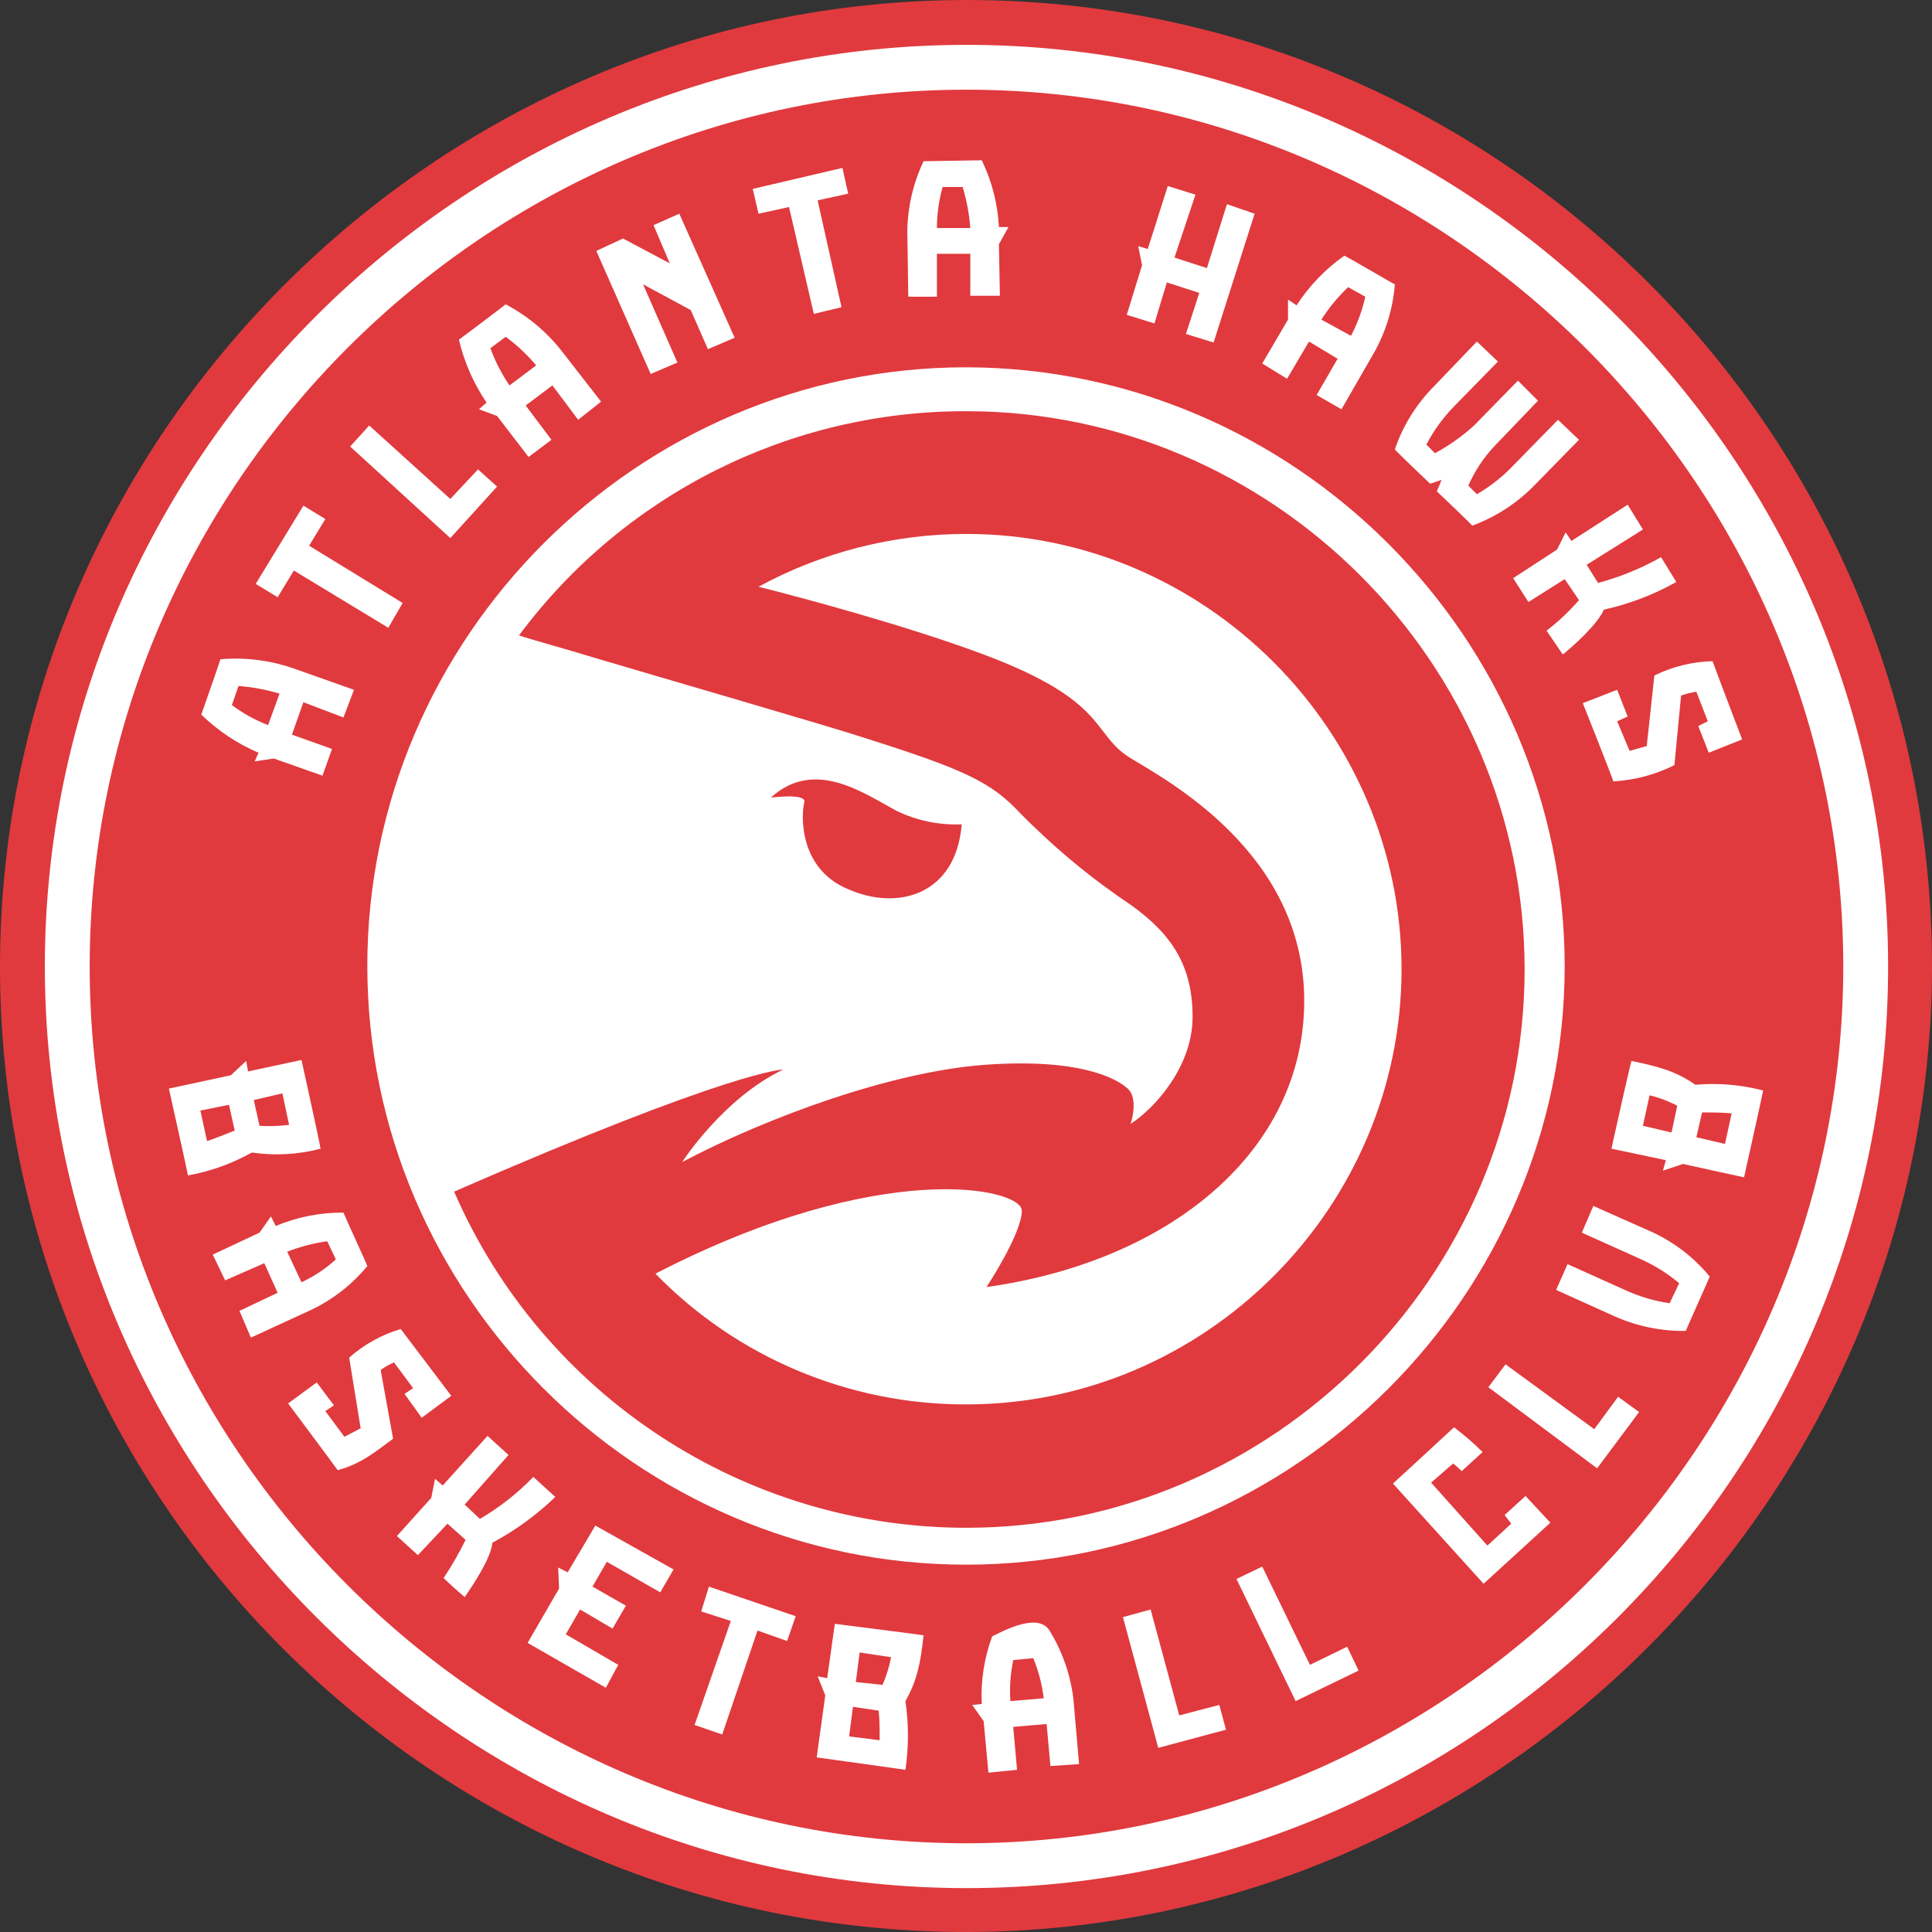 <svg clip-rule="evenodd" fill-rule="evenodd" xmlns="http://www.w3.org/2000/svg" width="300" height="300"><rect width="100%" height="100%" fill="#333333" stroke="none"/><rect id="backgroundrect" width="100%" height="100%" x="0" y="0" fill="none" stroke="none"/><g class="currentLayer" style=""><title>Layer 1</title><path d="m150.074,300.001 c-82.815,0 -150.074,-67.259 -150.074,-149.926 c0.048,-82.31 67.764,-150.026 150.074,-150.074 c82.667,0 149.926,67.259 149.926,150.074 c-0.095,82.211 -67.715,149.831 -149.926,149.926 z" fill="#e03a3e" id="svg_1" class=""/><path d="m150.074,293.186 c-78.509,0 -143.111,-64.603 -143.111,-143.111 c0,-78.509 64.603,-143.111 143.111,-143.111 c78.509,0 143.111,64.603 143.111,143.111 c0,78.815 -64.296,143.111 -143.111,143.111 z" fill="#fff" id="svg_2" class=""/><path d="m150.074,286.223 c-74.689,0 -136.148,-61.459 -136.148,-136.148 s61.459,-136.148 136.148,-136.148 s136.148,61.459 136.148,136.148 c-0.057,74.667 -61.482,136.092 -136.148,136.148 z" fill="#e03a3e" id="svg_3" class=""/><path d="m101.482,34.963 l2.519,5.926 l-7.259,-3.852 l-4.148,1.926 l8.444,19.111 l4.148,-1.778 l-5.333,-12.148 l7.407,4 l2.667,6.074 l4.148,-1.778 l-8.593,-19.259 zm89.037,-3.259 l-3.111,9.926 l-5.037,-1.63 l3.259,-9.778 l-4.296,-1.333 l-3.111,9.778 l-1.481,-0.444 l0.593,2.963 l-2.37,7.704 l4.296,1.333 l1.926,-6.37 l5.037,1.63 l-2.074,6.37 l4.296,1.333 l6.37,-20 l-4.296,-1.481 zm69.778,58.667 l-2.37,-3.852 c-3.079,1.738 -6.364,3.083 -9.778,4 l-1.778,-2.815 l8.741,-5.481 l-2.37,-3.852 l-8.741,5.63 l-0.889,-1.333 l-1.333,2.667 l-6.815,4.444 l2.37,3.704 l5.63,-3.556 l2.222,3.259 c-1.515,1.746 -3.202,3.335 -5.037,4.741 l2.519,3.704 c1.333,-1.037 5.481,-4.741 6.37,-6.963 c3.943,-0.873 7.737,-2.321 11.259,-4.296 zm5.629,12.296 c-3.136,0.086 -6.219,0.844 -9.037,2.222 l-1.185,10.963 l-2.667,0.741 l-1.926,-4.593 l1.63,-0.741 l-1.63,-4.148 l-5.333,2.074 s4.593,11.556 4.741,12.148 c3.299,-0.185 6.526,-1.042 9.481,-2.519 l1.037,-10.815 c0.772,-0.267 1.564,-0.465 2.37,-0.593 l1.778,4.593 l-1.481,0.741 l1.63,4.148 l5.185,-2.074 s-4.296,-11.259 -4.593,-12.148 zm-226.222,-12 l3.407,2.074 l2.519,-4.148 l14.667,8.889 l2.222,-3.852 l-14.519,-8.889 l2.519,-4.148 l-3.407,-2.074 l-7.407,12.148 zm77.185,-61.334 l0.889,3.852 l4.741,-1.037 l3.852,16.593 l4.296,-1.037 l-3.704,-16.593 l4.741,-1.037 l-0.889,-4 zm-59.556,36.741 l-2.963,3.259 l15.556,14.222 l7.259,-8 l-2.963,-2.667 l-4.296,4.593 zm-21.333,43.408 l1.037,-2.963 c2.159,0.165 4.295,0.563 6.37,1.185 l-1.778,4.889 c-2.01,-0.774 -3.905,-1.821 -5.63,-3.111 zm18.963,-2.37 l-9.63,-3.407 c-3.572,-1.206 -7.356,-1.659 -11.111,-1.333 c0,0.148 -2.815,8.148 -2.963,8.593 c2.573,2.505 5.586,4.515 8.889,5.926 l-0.593,1.333 l2.963,-0.444 l7.556,2.667 l1.481,-4.148 l-6.222,-2.222 l1.778,-5.037 l6.222,2.37 l1.63,-4.296 zm154.371,-62.519 l2.667,1.481 c-0.469,2.114 -1.217,4.157 -2.222,6.074 l-4.593,-2.519 c1.173,-1.842 2.565,-3.533 4.148,-5.037 zm-1.037,18.963 l5.037,-8.741 c1.854,-3.274 2.967,-6.916 3.259,-10.667 c-0.148,0 -7.407,-4.296 -7.852,-4.444 c-2.938,2.072 -5.452,4.686 -7.407,7.704 l-1.333,-0.889 v3.111 l-4,6.815 l3.852,2.37 l3.407,-5.778 l4.444,2.667 l-3.259,5.63 zm-132.149,-9.482 l2.37,-1.778 c1.752,1.286 3.344,2.779 4.741,4.444 l-4.148,3.111 c-1.22,-1.798 -2.215,-3.738 -2.963,-5.778 zm17.185,8.296 l-6.222,-8 c-2.337,-2.943 -5.264,-5.365 -8.593,-7.111 c-0.148,0.148 -6.815,5.185 -7.259,5.481 c0.821,3.495 2.278,6.809 4.296,9.778 l-1.185,1.037 l2.815,1.037 l4.889,6.37 l3.556,-2.667 l-4,-5.333 l4.148,-3.111 l4,5.333 l3.556,-2.815 zm57.334,-26.963 h-5.185 c0.004,-2.154 0.304,-4.298 0.889,-6.37 h3.111 c0.622,2.075 1.02,4.211 1.185,6.37 zm-5.185,10.667 v-6.667 h5.185 v6.519 h4.593 l-0.148,-8 l1.481,-2.667 h-1.481 c-0.185,-3.6 -1.091,-7.127 -2.667,-10.37 c-0.444,0 -8.889,0.148 -9.037,0.148 c-1.604,3.383 -2.462,7.072 -2.519,10.815 l0.148,10.222 h4.444 zm96.444,19.111 l-6.815,6.963 c-1.693,1.804 -3.64,3.351 -5.778,4.593 l-1.333,-1.333 c0.981,-2.236 2.333,-4.29 4,-6.074 l6.815,-7.111 l-3.111,-3.111 l-6.815,6.963 c-1.838,1.679 -3.878,3.122 -6.074,4.296 l-1.333,-1.333 c1.138,-2.173 2.585,-4.169 4.296,-5.926 l6.815,-6.963 l-3.259,-3.111 l-6.963,7.259 c-2.599,2.698 -4.572,5.936 -5.778,9.481 c0,0.148 5.185,5.037 5.481,5.333 l1.778,-0.593 l-0.741,1.778 c0.296,0.296 5.481,5.185 5.481,5.333 c3.564,-1.311 6.8,-3.384 9.481,-6.074 l7.111,-7.259 l-3.259,-3.111 zm-179.704,141.186 c-2.959,0.879 -5.69,2.396 -8,4.444 l1.778,10.963 l-2.519,1.333 l-2.963,-4 l1.333,-0.889 l-2.667,-3.556 l-4.444,3.259 s7.407,9.926 7.704,10.37 c3.704,-1.037 5.778,-2.815 8.593,-4.889 l-1.926,-10.667 c0.638,-0.481 1.336,-0.879 2.074,-1.185 l2.963,4 l-1.333,0.889 l2.667,3.704 l4.593,-3.407 s-7.407,-9.778 -7.852,-10.37 zm47.852,40 l-1.185,3.852 l4.593,1.481 l-5.63,16.148 l4.296,1.481 l5.481,-16.148 l4.593,1.63 l1.333,-3.852 l-13.482,-4.593 zm-78.963,-73.926 l4.444,-0.889 l0.889,4 c-1.481,0.593 -2.963,1.185 -4.296,1.63 zm12.741,-2.667 l1.037,4.889 c-1.522,0.198 -3.06,0.247 -4.593,0.148 l-0.889,-4 l4.444,-1.037 zm5.926,8.593 c-0.148,-1.037 -2.963,-13.778 -2.963,-13.778 l-8.296,1.778 l-0.296,-1.63 l-2.37,2.222 l-9.63,2.074 s2.815,12.593 2.963,13.482 c3.483,-0.628 6.837,-1.83 9.926,-3.556 c3.559,0.525 7.188,0.323 10.667,-0.593 zm52.741,68.889 l2.074,-3.556 l-12.148,-6.815 l-4.296,7.259 l-1.481,-0.741 l0.148,3.259 l-4.889,8.444 l12.148,6.963 l1.926,-3.556 l-8.148,-4.741 l2.222,-3.852 l5.037,2.963 l2.074,-3.556 l-5.185,-2.963 l2.222,-3.852 l8.296,4.741 zm131.111,-12 l1.037,1.333 l-3.704,3.407 l-8.741,-9.778 l3.407,-2.963 c0.48,0.353 0.927,0.749 1.333,1.185 l3.259,-2.963 c-1.391,-1.385 -2.875,-2.672 -4.444,-3.852 c-0.444,0.444 -9.481,8.741 -9.481,8.741 l14.074,15.556 l10.37,-9.481 l-3.852,-4.148 l-3.259,2.963 zm-54.963,14.666 l-4.296,1.185 l5.481,20.296 l10.519,-2.815 l-1.037,-3.852 l-6.222,1.63 l-4.444,-16.444 zm-127.852,-57.185 l1.333,2.815 c-1.585,1.452 -3.384,2.651 -5.333,3.556 l-2.222,-4.741 c2.002,-0.785 4.091,-1.332 6.222,-1.63 zm-11.852,14.963 l9.333,-4.296 c3.378,-1.604 6.362,-3.93 8.741,-6.815 c0,-0.148 -3.556,-7.852 -3.704,-8.296 c-3.61,-0.028 -7.189,0.677 -10.519,2.074 l-0.741,-1.481 l-1.778,2.519 l-7.259,3.407 l1.926,4 l6.074,-2.667 l2.074,4.593 l-5.926,2.815 l1.778,4.148 zm92.889,61.926 l0.593,-4.593 l4,0.593 c0.148,1.481 0.148,3.111 0.148,4.593 zm1.63,-13.037 l4.889,0.741 c-0.286,1.477 -0.735,2.917 -1.333,4.296 l-4.148,-0.444 l0.593,-4.593 zm9.926,-2.667 c-0.889,-0.148 -13.778,-1.778 -13.778,-1.778 l-1.185,8.444 l-1.481,-0.296 l1.185,2.963 l-1.333,9.63 s12.889,1.778 13.778,1.926 c0.519,-3.537 0.519,-7.13 0,-10.667 c1.778,-3.111 2.37,-5.926 2.815,-10.222 zm124.444,-76.296 l-4.444,-1.037 l0.889,-3.852 c1.63,0 3.111,0 4.593,0.148 l-1.037,4.741 zm-12.741,-2.815 l1.037,-4.741 c1.494,0.363 2.937,0.91 4.296,1.63 l-0.889,4.148 zm-1.778,-10.074 c-0.296,0.889 -3.111,13.63 -3.111,13.63 l8.444,1.778 l-0.444,1.63 l3.111,-1.037 l9.481,2.074 s2.815,-12.593 2.963,-13.482 c-3.428,-0.901 -6.988,-1.202 -10.519,-0.889 c-2.963,-2.074 -5.63,-2.815 -9.926,-3.704 zm-95.999,93.037 l3.111,-0.296 c0.819,1.993 1.367,4.085 1.63,6.222 l-5.185,0.444 c-0.142,-2.133 0.007,-4.277 0.444,-6.37 zm10.222,16.148 l-0.889,-10.222 c-0.472,-3.73 -1.735,-7.316 -3.704,-10.519 c-1.969,-3.202 -8.593,0.889 -8.889,0.889 c-1.251,3.359 -1.805,6.938 -1.63,10.519 l-1.481,0.148 l1.778,2.519 l0.741,8 l4.444,-0.444 l-0.593,-6.667 l5.185,-0.444 l0.593,6.519 l4.444,-0.296 zm66.222,-62.074 l-2.667,3.556 l16.889,12.593 l6.519,-8.741 l-3.259,-2.37 l-3.704,5.037 l-13.778,-10.074 zm-37.778,31.408 l-4,1.926 l9.185,18.963 l9.778,-4.741 l-1.778,-3.704 l-5.778,2.815 zm49.63,-51.852 l8.889,4 c2.249,0.977 4.346,2.274 6.222,3.852 l-1.481,3.111 c-2.409,-0.354 -4.753,-1.053 -6.963,-2.074 l-8.889,-4 l-1.778,4 l9.185,4.148 c3.453,1.516 7.191,2.274 10.963,2.222 c0,-0.148 3.556,-8 3.704,-8.444 c-2.379,-2.885 -5.363,-5.211 -8.741,-6.815 l-9.333,-4.148 zm-159.408,41.037 l-3.407,-3.111 c-2.453,2.543 -5.244,4.737 -8.296,6.519 l-2.37,-2.222 l6.815,-7.704 l-3.259,-2.963 l-6.963,7.704 l-1.185,-1.037 l-0.593,2.963 l-5.333,5.926 l3.259,2.963 l4.593,-4.889 l2.815,2.519 c-1.011,2.044 -2.149,4.023 -3.407,5.926 c1.037,1.037 2.074,1.926 3.259,2.963 c1.037,-1.481 4.148,-6.074 4.296,-8.444 c3.574,-1.905 6.864,-4.299 9.778,-7.111 zm156.741,-82.371 c-0.041,50.97 -41.993,92.889 -92.963,92.889 c-50.998,0 -92.963,-41.966 -92.963,-92.963 c0,-50.998 41.966,-92.963 92.963,-92.963 h0.074 c50.975,0.099 92.872,42.061 92.889,93.037 z" fill="#fff" id="svg_4" class=""/><path d="m150.074,218.074 c-18.177,0.058 -35.617,-7.272 -48.296,-20.296 c34.963,-18.074 56.889,-13.333 56.889,-9.778 c0,3.556 -5.481,11.852 -5.481,11.852 c28.593,-4 49.333,-21.185 49.333,-44.445 c0,-23.111 -21.63,-34.37 -27.111,-37.778 c-5.926,-3.704 -3.259,-8.741 -22.667,-16 c-11.852,-4.444 -28.444,-8.889 -34.963,-10.519 c9.904,-5.381 20.998,-8.201 32.269,-8.201 c37.075,0 67.583,30.507 67.583,67.582 c0,37.064 -30.491,67.568 -67.556,67.583 zm0,-154.222 c-27.351,-0.074 -53.168,12.862 -69.482,34.815 c2.222,0.741 6.667,1.926 12,3.556 c8.444,2.519 36.593,10.667 41.926,12.444 c15.407,4.889 19.407,6.815 23.852,11.556 c5.272,5.369 11.08,10.184 17.333,14.37 c6.37,4.593 9.481,9.481 9.481,17.333 c0,7.704 -5.926,14.222 -9.63,16.593 c0,0 1.333,-3.852 -0.444,-5.481 c-1.778,-1.63 -7.556,-4.741 -22.074,-3.704 c-14.519,1.037 -33.926,8.148 -47.111,15.111 c0,0 6.37,-9.926 15.704,-14.37 c0,0 -7.704,0 -51.111,18.963 c13.719,31.63 45.056,52.195 79.532,52.195 c47.557,0 86.69,-39.133 86.69,-86.69 c0,-47.548 -39.119,-86.677 -86.667,-86.69 zm-0.74,64.148 c-3.478,0.152 -6.94,-0.562 -10.074,-2.074 c-5.037,-2.667 -12.741,-8.296 -19.556,-2.074 c0,0 5.63,-0.741 5.185,0.741 c-0.444,1.63 -1.037,10.222 6.815,13.482 c7.704,3.407 16.741,0.889 17.63,-10.074 z" fill="#e03a3e" id="svg_5" class=""/></g></svg>